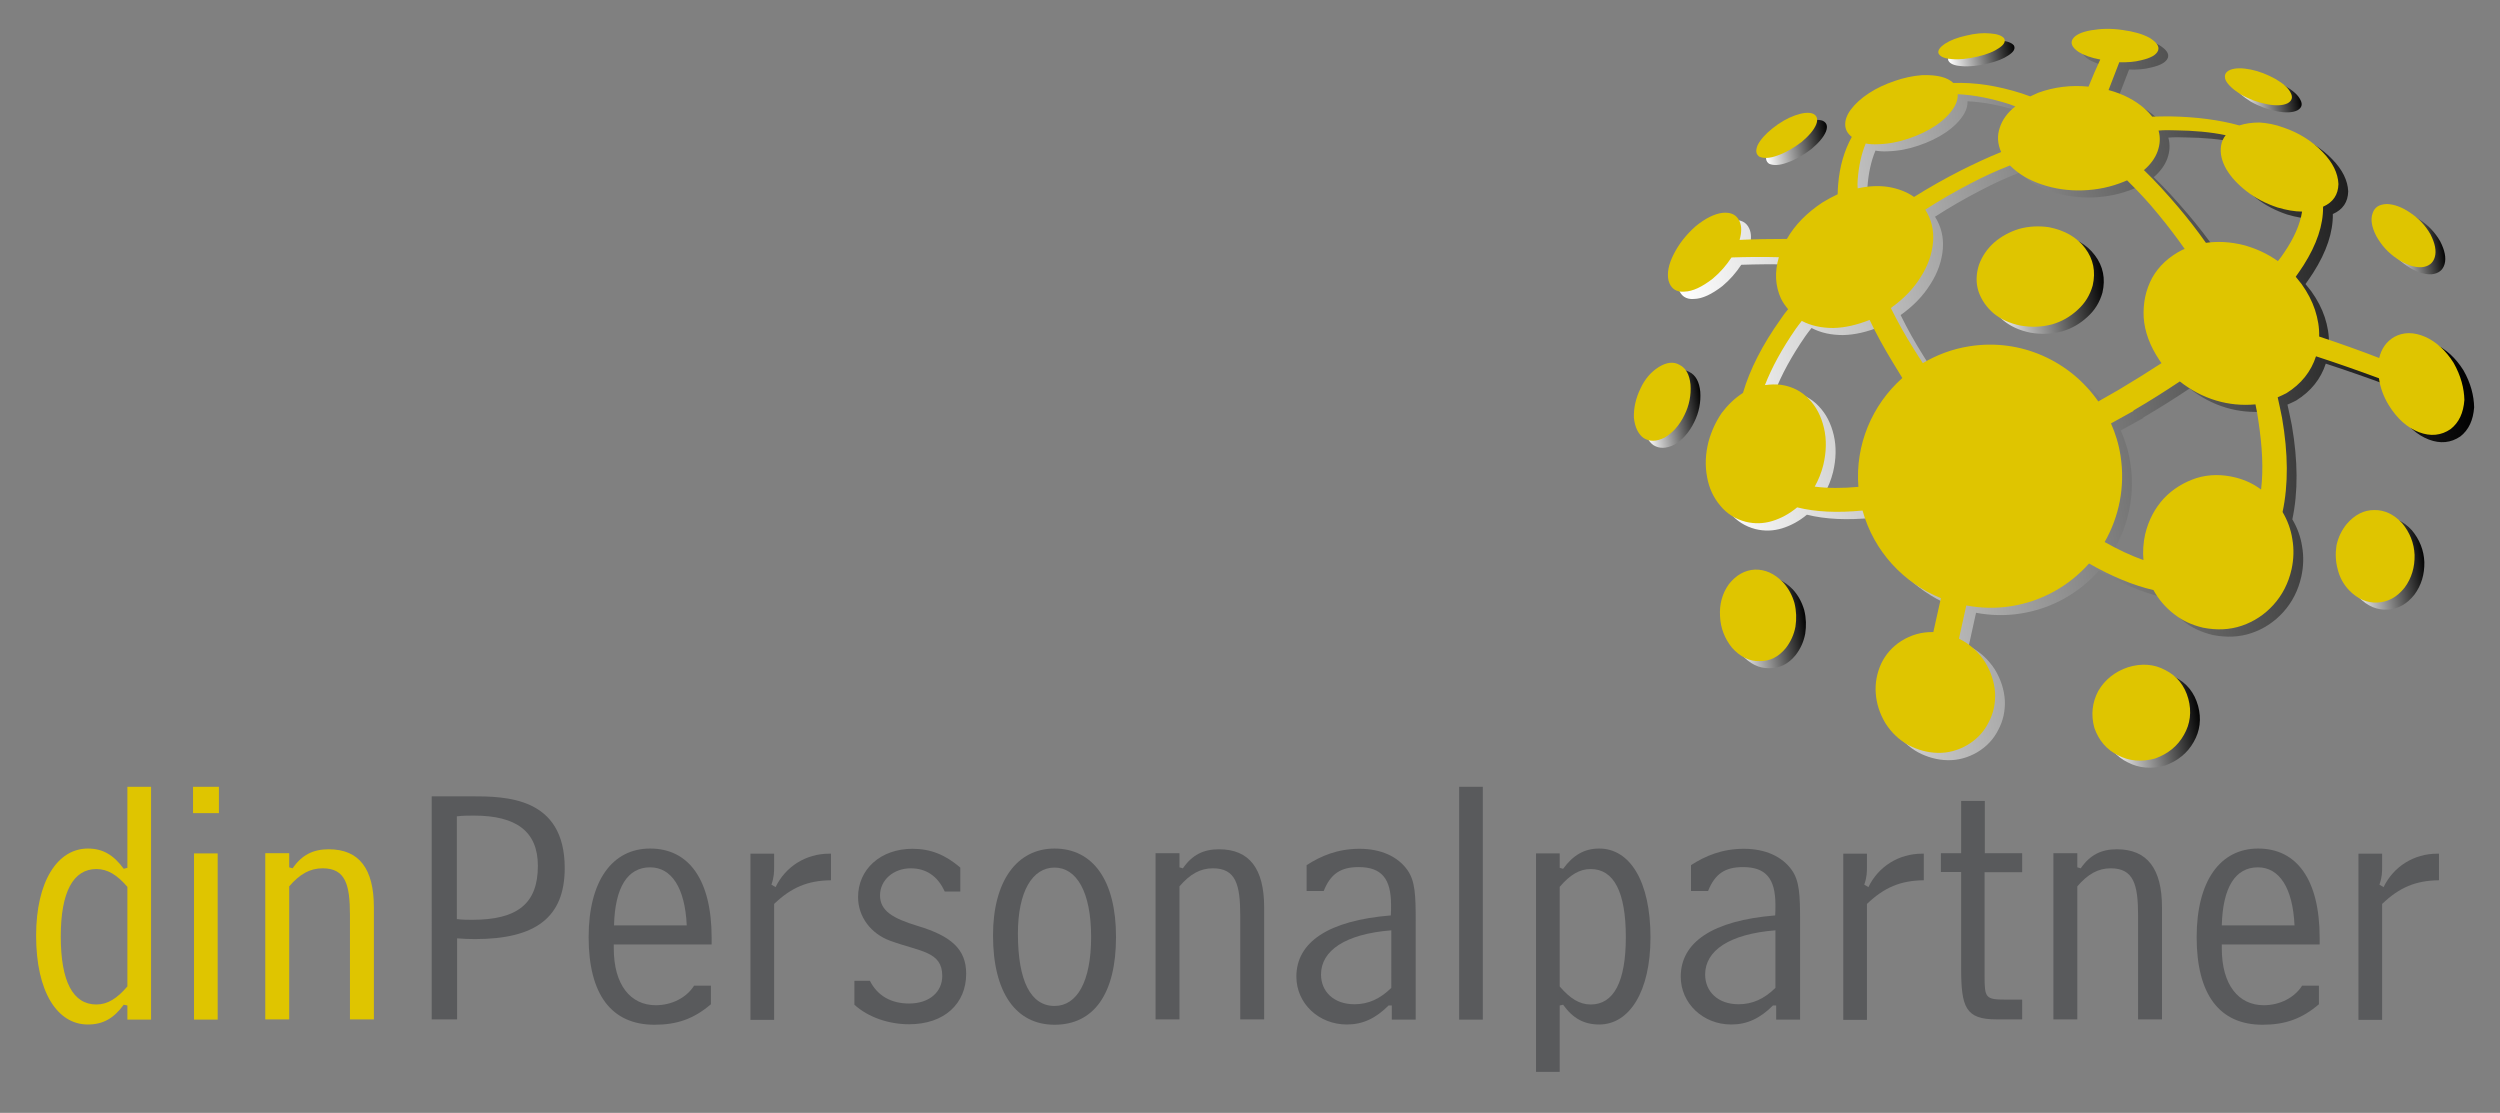 <svg xmlns="http://www.w3.org/2000/svg" xmlns:xlink="http://www.w3.org/1999/xlink" id="Layer_1" x="0px" y="0px" viewBox="0 0 1024.4 456" style="enable-background:new 0 0 1024.4 456;" xml:space="preserve"><rect x="0" y="0" width="1024.4" height="456" fill="#808080" stroke="none"/><style type="text/css">	.st0{fill-rule:evenodd;clip-rule:evenodd;fill:url(#SVGID_1_);}	.st1{fill-rule:evenodd;clip-rule:evenodd;fill:url(#SVGID_00000181071292373810660660000001017541593923861692_);}	.st2{fill-rule:evenodd;clip-rule:evenodd;fill:url(#SVGID_00000151533740300793286110000012804118432122681743_);}	.st3{fill-rule:evenodd;clip-rule:evenodd;fill:url(#SVGID_00000056394825058492762670000016110577619640554929_);}	.st4{fill-rule:evenodd;clip-rule:evenodd;fill:url(#SVGID_00000065072659136398847840000011254907732775868332_);}	.st5{fill-rule:evenodd;clip-rule:evenodd;fill:url(#SVGID_00000155824635518698947770000010965510715006592402_);}	.st6{fill-rule:evenodd;clip-rule:evenodd;fill:url(#SVGID_00000135674840172265702560000008934272096200563116_);}	.st7{fill-rule:evenodd;clip-rule:evenodd;fill:url(#SVGID_00000091697478912397489410000016301243238464047271_);}	.st8{fill-rule:evenodd;clip-rule:evenodd;fill:url(#SVGID_00000139271612717541043490000010147748826274249643_);}	.st9{fill-rule:evenodd;clip-rule:evenodd;fill:url(#SVGID_00000173860395710099719390000002820171007555900811_);}	.st10{fill-rule:evenodd;clip-rule:evenodd;fill:#DFC500;}	.st11{fill:#DFC500;}	.st12{fill:#595A5C;}</style><g>	<g>					<linearGradient id="SVGID_1_" gradientUnits="userSpaceOnUse" x1="715.056" y1="254.959" x2="741.721" y2="254.959" gradientTransform="matrix(0.988 -0.157 0.157 0.988 -23.233 -79.121)">			<stop offset="0" style="stop-color:#FFFFFF"></stop>			<stop offset="1" style="stop-color:#000000"></stop>		</linearGradient>		<path class="st0" d="M732.4,66.6c3.2-1.1,6.5-3,9.8-5.5c3.1-2.6,5.1-5,6-7.2c0.8-2.1,0.4-3.6-1.3-4.4c-1.8-0.7-4.3-0.4-7.4,0.7   c-3.1,1.1-6.2,2.9-9.2,5.3c-3,2.4-5,4.7-6.1,6.9c-0.9,2.2-0.7,3.7,0.7,4.7C726.7,67.9,729.2,67.8,732.4,66.6z"></path>					<linearGradient id="SVGID_00000026135024153252543010000015317865047089142150_" gradientUnits="userSpaceOnUse" x1="795.039" y1="230.78" x2="822.693" y2="230.78" gradientTransform="matrix(0.988 -0.157 0.157 0.988 -23.233 -79.121)">			<stop offset="0" style="stop-color:#FFFFFF"></stop>			<stop offset="1" style="stop-color:#000000"></stop>		</linearGradient>		<path style="fill-rule:evenodd;clip-rule:evenodd;fill:url(#SVGID_00000026135024153252543010000015317865047089142150_);" d="   M803.8,27.1c3,0.3,6.5-0.1,10.5-1c3.9-0.9,6.8-2.1,8.8-3.5c2.1-1.4,2.8-2.7,2.1-4c-0.9-1.1-2.8-1.8-5.7-2c-2.9-0.3-6.2,0-9.9,0.9   c-3.6,0.8-6.4,1.9-8.6,3.3c-2.1,1.4-3,2.7-2.7,3.9C798.9,26.1,800.7,26.9,803.8,27.1z"></path>					<linearGradient id="SVGID_00000042702493378919211370000004823559010245108900_" gradientUnits="userSpaceOnUse" x1="648.402" y1="354.76" x2="673.439" y2="354.76" gradientTransform="matrix(0.988 -0.157 0.157 0.988 -23.233 -79.121)">			<stop offset="0" style="stop-color:#FFFFFF"></stop>			<stop offset="1" style="stop-color:#000000"></stop>		</linearGradient>		<path style="fill-rule:evenodd;clip-rule:evenodd;fill:url(#SVGID_00000042702493378919211370000004823559010245108900_);" d="   M692.2,152.4c-2.4-1.4-5.3-1.1-8.5,0.9c-3.2,2-5.7,4.9-7.5,8.8c-1.9,3.9-2.8,7.9-2.7,11.9c0.4,4,1.8,6.8,4,8.4   c2.4,1.5,5.2,1.5,8.6-0.2c3.4-2,6.1-5.1,8.1-9.2c2-4,2.8-8.2,2.5-12.5C696.3,156.4,694.8,153.7,692.2,152.4z"></path>					<linearGradient id="SVGID_00000176743367650849311450000015588049322643769730_" gradientUnits="userSpaceOnUse" x1="959.585" y1="335.172" x2="983.555" y2="335.172" gradientTransform="matrix(0.988 -0.157 0.157 0.988 -23.233 -79.121)">			<stop offset="0" style="stop-color:#FFFFFF"></stop>			<stop offset="1" style="stop-color:#000000"></stop>		</linearGradient>		<path style="fill-rule:evenodd;clip-rule:evenodd;fill:url(#SVGID_00000176743367650849311450000015588049322643769730_);" d="   M986.2,108.9c3.5,2.4,6.8,3.6,10.1,3.5c2.9-0.3,4.7-1.7,5.4-4.2c0.7-2.5,0.1-5.6-1.8-9.3c-2-3.5-4.7-6.4-8.1-8.7   c-3.3-2.3-6.6-3.6-9.7-3.7c-3.2,0.1-5.1,1.3-5.9,3.8c-0.9,2.5-0.4,5.6,1.5,9.3C979.8,103.4,982.7,106.5,986.2,108.9z"></path>					<linearGradient id="SVGID_00000166653435175474540370000008716227959082426779_" gradientUnits="userSpaceOnUse" x1="909.457" y1="265.588" x2="935.298" y2="265.588" gradientTransform="matrix(0.988 -0.157 0.157 0.988 -23.233 -79.121)">			<stop offset="0" style="stop-color:#FFFFFF"></stop>			<stop offset="1" style="stop-color:#000000"></stop>		</linearGradient>		<path style="fill-rule:evenodd;clip-rule:evenodd;fill:url(#SVGID_00000166653435175474540370000008716227959082426779_);" d="   M922.2,41.6c3.5,2,7.1,3.3,10.7,4c3.6,0.7,6.5,0.6,8.5-0.4c1.8-1,2.2-2.5,1.2-4.3c-0.9-1.9-3-3.8-6.3-5.7c-3.3-1.8-6.6-3.1-10-3.8   c-3.5-0.7-6.3-0.7-8.4,0.1c-2.1,0.9-2.7,2.3-1.9,4.3C916.9,37.6,918.9,39.5,922.2,41.6z"></path>					<linearGradient id="SVGID_00000068673390933390782190000000189214930426484387_" gradientUnits="userSpaceOnUse" x1="795.809" y1="328.122" x2="844.016" y2="328.122" gradientTransform="matrix(0.988 -0.157 0.157 0.988 -23.233 -79.121)">			<stop offset="0" style="stop-color:#FFFFFF"></stop>			<stop offset="1" style="stop-color:#000000"></stop>		</linearGradient>		<path style="fill-rule:evenodd;clip-rule:evenodd;fill:url(#SVGID_00000068673390933390782190000000189214930426484387_);" d="   M821.1,102.3c-2.9,2.6-4.9,5.6-6.2,9.1c-1.2,3.8-1.3,7.4-0.2,10.9c1.2,3.5,3.3,6.5,6.2,9c2.9,2.4,6.6,4.1,11,5   c4.5,0.8,8.8,0.6,13-0.5c4.1-1.2,7.5-3.2,10.5-6c3-2.7,5-6,6.1-9.9c1.3-5.7,0.3-10.8-3.1-15.3c-3.4-4.5-8.3-7.3-14.8-8.6   c-4.2-0.6-8.3-0.4-12.3,0.7C827.5,97.9,824.1,99.7,821.1,102.3z"></path>					<linearGradient id="SVGID_00000155117090115379464880000009239882515833497501_" gradientUnits="userSpaceOnUse" x1="670.288" y1="447.399" x2="701.495" y2="447.399" gradientTransform="matrix(0.988 -0.157 0.157 0.988 -23.233 -79.121)">			<stop offset="0" style="stop-color:#FFFFFF"></stop>			<stop offset="1" style="stop-color:#000000"></stop>		</linearGradient>		<path style="fill-rule:evenodd;clip-rule:evenodd;fill:url(#SVGID_00000155117090115379464880000009239882515833497501_);" d="   M734.6,241.5c-3.5-3.6-7.3-5.3-11.5-5.2c-4.1,0.2-7.7,2.2-10.7,6c-2.7,3.8-3.9,8.2-3.6,13.1c0.2,4.8,1.9,9.2,4.9,12.9   c3.3,3.7,7.1,5.6,11.2,5.5c4.3,0.1,7.9-1.7,10.9-5.4c2-2.6,3.3-5.5,3.9-8.7c0.5-3.2,0.4-6.4-0.4-9.7   C738.4,246.9,736.9,244,734.6,241.5z"></path>					<linearGradient id="SVGID_00000020391261715061555000000005107495515673837709_" gradientUnits="userSpaceOnUse" x1="671.193" y1="373.796" x2="985.723" y2="373.796" gradientTransform="matrix(0.988 -0.157 0.157 0.988 -23.233 -79.121)">			<stop offset="0" style="stop-color:#FFFFFF"></stop>			<stop offset="1" style="stop-color:#000000"></stop>		</linearGradient>		<path style="fill-rule:evenodd;clip-rule:evenodd;fill:url(#SVGID_00000020391261715061555000000005107495515673837709_);" d="   M1009.4,151.7c-3.2-5.1-7.2-8.7-11.7-10.7c-4.7-2-8.9-2-12.7,0.1c-3.2,1.9-5.2,4.8-6.1,8.6c-8-3.1-16.2-6-24.6-8.8   c0.1-3.6-0.5-7.2-1.7-10.9c-1.2-3.6-3-7.1-5.5-10.6c-0.8-1-1.6-2-2.4-3c1.1-1.6,2.2-3.1,3.2-4.7c5.4-8.5,8.1-16.5,8-24   c4.1-1.8,6.2-4.9,6.3-9.3c-0.2-4.4-2.3-8.8-6.5-13.1c-4.2-4.4-9.5-7.8-15.9-10c-3.5-1.3-6.8-1.9-9.9-2.1c-3.2,0-5.9,0.4-8.3,1.2   c-8.3-2.3-17.7-3.5-28.1-3.7c-2.5,0-5.1,0-7.6,0.1c-0.8-1-1.8-2.1-3-3.2c-4-3.5-8.9-6.1-14.9-7.7c1.6-4.1,3-7.8,4.4-11.4   c3.2,0.1,6.2-0.1,8.9-0.8c4-0.9,6.3-2.2,7-4c0.6-1.7-0.6-3.4-3.5-5.2c-2.9-1.6-6.6-2.6-11-3.2c-4.6-0.7-8.8-0.6-12.9,0.1   c-4,0.7-6.5,1.9-7.6,3.6c-1,1.6-0.3,3.4,2.3,5.2c2.2,1.4,5.2,2.5,9,3.2c-1.6,3.4-3.2,7.1-4.8,11.1c-7.1-0.7-14,0.1-20.6,2.5   c-1.1,0.5-2.2,1-3.3,1.5c-1.2-0.4-2.3-0.8-3.4-1.2c-10-3.2-19.3-4.6-28.1-4.3c-2.5-2.4-6.8-3.4-12.9-3.2   c-3.8,0.3-7.5,1.1-11.2,2.4c-3.8,1.3-7.3,2.9-10.5,5c-3.2,2.1-5.6,4.3-7.4,6.7c-1.7,2.3-2.4,4.4-2.3,6.4c0.1,1.9,1,3.5,2.7,4.8   c-3.1,5.6-5,12.1-5.6,19.5c-0.1,1.3-0.2,2.6-0.2,4c-2.1,1-4.2,2.1-6.3,3.4c-6.3,4.2-11.2,9.1-14.5,14.9c-6.7,0-13.1,0.1-19.4,0.4   c0.9-3,0.9-5.6,0-7.6c-1.2-2.7-3.5-3.8-6.9-3.5c-3.4,0.4-7.2,2.3-11.2,5.6c-3.8,3.4-6.8,7.2-8.9,11.4c-2.1,4.1-2.8,7.8-2.1,10.8   c0.9,3.2,3.1,4.8,6.5,4.5c3.4-0.1,7.2-1.9,11.6-5.3c3.1-2.6,5.6-5.5,7.7-8.7c6.2-0.2,12.7-0.3,19.4-0.1c-1.8,6.1-1.5,11.8,0.9,17   c0.8,1.6,1.8,3,2.9,4.3c-1.1,1.3-2.1,2.6-3,4c-7.5,10.5-12.7,20.7-15.5,30.3c-3.3,2.1-6.2,4.9-8.7,8.2c-2.4,3.5-4.2,7.4-5.4,11.7   c-1.3,5.1-1.5,9.9-0.6,14.6c0.8,4.5,2.6,8.4,5.4,11.7c2.7,3.3,6.2,5.5,10.4,6.6c3.7,0.9,7.3,0.8,10.9-0.3c3.6-1.1,7.1-3,10.2-5.6   c7.6,1.9,16.5,2.3,26.8,1.3c4.6,16.7,16.8,29.7,32.1,35.9c-1,4.6-2.1,9.3-3.1,13.9c-4.7-0.1-9.1,1.1-13.2,3.7   c-3.7,2.4-6.4,5.5-8.2,9.3c-1.7,3.8-2.5,7.8-2.2,12c0.3,4.3,1.6,8.4,4,12.4c2.5,3.9,5.6,6.8,9.4,8.9c3.8,2,7.8,3.1,12,3.2   c4.2,0.1,8.3-1,12.1-3.2c3.9-2.3,6.8-5.4,8.7-9.2c2-3.7,2.9-7.8,2.7-12.2c-0.3-4.3-1.6-8.5-4.1-12.6c-2.8-4.3-6.4-7.5-10.7-9.6   c1-4.5,2-9.1,3-13.6c5.9,1.1,12.1,1.3,18.3,0.3c12.9-2,24-8.5,32-17.5c9.1,5.2,17.9,8.9,26.4,10.9c2.1,3.8,4.9,7.1,8.4,9.8   c3.4,2.7,7.3,4.5,11.9,5.6c5.6,1.1,10.9,0.9,15.9-0.8c5-1.7,9.4-4.6,13-8.6c3.6-4,6.1-8.8,7.4-14.6c0.9-4.2,1-8.3,0.3-12.3   c-0.6-4-2-7.7-4-11.1c2.4-11.2,2.3-24-0.2-38.5c-0.5-2.8-1.2-5.6-1.8-8.5c1.2-0.5,2.4-1.1,3.6-1.7c6.1-3.8,10.1-8.9,12.1-15.1   c8.9,2.9,17.4,5.9,25.8,9c0.5,3.7,1.8,7.4,4,11c3.4,5.5,7.5,9.2,12.4,11.1c4.7,1.8,9.1,1.4,13-1.3c3.4-2.7,5.2-6.6,5.6-11.9   C1013.7,162.1,1012.4,156.9,1009.4,151.7z M840.7,78.5c5.3,1.8,10.9,2.6,16.8,2.4c5.9-0.2,11.6-1.4,16.9-3.6   c0.5-0.2,0.9-0.4,1.2-0.5c4.5,4.4,8.9,9.1,13.1,14.3c3.7,4.5,7.2,9.1,10.5,13.8c-0.2,0.1-0.4,0.2-0.8,0.3   c-5.6,2.8-9.8,6.7-12.5,11.5c-2.7,5-3.8,10.4-3.5,16.3c0.4,5.9,2.6,11.7,6.4,17.4c0.3,0.4,0.6,0.8,0.9,1.3   c-5.5,3.6-11.3,7.2-17.5,10.9c-2.8,1.6-5.6,3.2-8.4,4.8c-11.5-16.5-31.7-26-52.9-22.6c-6.9,1.1-13.3,3.5-19,6.9   c-1.2-1.9-2.5-3.8-3.7-5.8c-3.6-5.7-6.7-11.3-9.4-16.8c5.2-3.7,9.3-7.9,12.3-12.8c3-4.7,4.6-9.5,5-14.3c0.4-4.8-0.7-9.2-3.2-13.2   c5.9-3.8,12.1-7.4,18.7-10.8c5.3-2.8,10.6-5.2,16-7.3C831.1,74.2,835.5,76.8,840.7,78.5z M765.2,76.7c0.4-5.7,1.5-10.7,3.3-15   c1.5,0.3,3.2,0.4,5,0.3c4.2-0.1,8.4-0.9,12.5-2.3c4.2-1.4,8-3.2,11.4-5.5c3.3-2.3,5.9-4.9,7.5-7.7c1-1.8,1.4-3.4,1.3-5   c6.6,0.3,13.7,1.7,21.2,4.1c0.8,0.3,1.6,0.6,2.4,0.9c-3.3,2.6-5.4,5.6-6.4,8.8c-1.1,3.2-0.9,6.6,0.6,9.9c-5.5,2.2-11,4.8-16.6,7.6   c-6.7,3.4-13,7-19.1,10.8c-3-2.1-6.5-3.4-10.5-4.1c-4-0.6-8.2-0.4-12.6,0.6C765.1,78.9,765.1,77.8,765.2,76.7z M751.4,178.3   c-1.1-4.7-3.1-8.7-6.2-11.9c-2.9-3.1-6.7-5.1-11.3-5.8c-2.3-0.3-4.5-0.2-6.7,0.1c2.8-7.2,7-14.9,12.6-23c0.8-1.1,1.6-2.2,2.5-3.3   c3.8,2,8.1,2.9,12.9,2.9c4.9-0.1,9.8-1.3,14.9-3.3c2.7,5.7,5.9,11.5,9.5,17.4c1.3,2.2,2.6,4.3,3.9,6.4   c-12.3,10.9-19.4,27.3-18,44.6c-6.6,0.6-12.6,0.6-17.9-0.1c1.5-2.7,2.7-5.6,3.5-8.8C752.4,188.1,752.5,183,751.4,178.3z    M930.5,203.5c-3-2.3-6.5-3.9-10.3-4.9c-5.6-1.4-11-1.4-16.2,0.2c-5.1,1.7-9.6,4.4-13.3,8.3c-3.7,4-6.3,8.9-7.7,14.7   c-0.8,3.6-1,7.2-0.7,10.6c-5.1-1.8-10.4-4.3-15.9-7.4c5.9-10.3,8.5-22.7,6.5-35.4c-0.7-4.7-2.1-9.1-3.9-13.2   c3.1-1.7,6.1-3.4,9.2-5.1l0-0.2c6.7-3.9,13-7.9,19-11.9c4.6,3.6,9.5,6.2,14.8,7.8c5.3,1.6,10.7,2.1,16.2,1.6   c0.5,2.2,0.9,4.5,1.2,6.8C931,185.9,931.5,195.2,930.5,203.5z M939.9,106.5c-0.8,1.2-1.6,2.3-2.5,3.4c-4.4-3.1-9.2-5.3-14.2-6.6   c-5.2-1.3-10.3-1.6-15.3-0.9c-3.6-5.1-7.4-10-11.4-14.7c-4.6-5.4-9.2-10.5-14-15.1c2.7-2.3,4.6-4.9,5.6-7.7c1-2.8,1.2-5.6,0.4-8.5   c2.3-0.2,4.6-0.2,6.8-0.1c7.6,0.1,14.5,0.7,20.7,2c-1,1.2-1.6,2.6-1.9,4.3c-0.5,3.1,0.3,6.4,2.2,9.7c1.9,3.2,4.7,6.2,8.3,9   c3.6,2.8,7.8,5,12.6,6.6c3.7,1.1,7.1,1.7,10.1,1.7C946.5,94.8,944,100.5,939.9,106.5z"></path>					<linearGradient id="SVGID_00000071525801980003619500000002374985992494438556_" gradientUnits="userSpaceOnUse" x1="923.329" y1="463.183" x2="955.635" y2="463.183" gradientTransform="matrix(0.988 -0.157 0.157 0.988 -23.233 -79.121)">			<stop offset="0" style="stop-color:#FFFFFF"></stop>			<stop offset="1" style="stop-color:#000000"></stop>		</linearGradient>		<path style="fill-rule:evenodd;clip-rule:evenodd;fill:url(#SVGID_00000071525801980003619500000002374985992494438556_);" d="   M976.8,211.9c-4.2,0-7.9,1.9-11.2,5.7c-2.1,2.6-3.5,5.5-4.2,8.8c-0.5,3.3-0.4,6.5,0.5,9.8c0.8,3.3,2.4,6.2,4.7,8.6   c3.5,3.6,7.4,5.2,11.6,5c4.3-0.2,8-2.2,11.1-6.1c2.9-3.9,4.2-8.4,4.1-13.4c-0.2-4.9-2-9.3-5.1-13   C985,213.7,981.2,211.8,976.8,211.9z"></path>					<linearGradient id="SVGID_00000029042973087296589690000000003202855726616960_" gradientUnits="userSpaceOnUse" x1="814.697" y1="511.431" x2="854.872" y2="511.431" gradientTransform="matrix(0.988 -0.157 0.157 0.988 -23.233 -79.121)">			<stop offset="0" style="stop-color:#FFFFFF"></stop>			<stop offset="1" style="stop-color:#000000"></stop>		</linearGradient>		<path style="fill-rule:evenodd;clip-rule:evenodd;fill:url(#SVGID_00000029042973087296589690000000003202855726616960_);" d="   M891.3,277.5c-4.6-2.5-9.7-2.9-15.3-1.2c-5.4,1.8-9.5,5.1-12.2,9.7c-2.5,4.7-3.1,9.8-1.6,15.2c1.8,5.1,5,8.9,9.7,11.2   c4.6,2.4,9.7,2.8,15.2,1.3c5.3-1.9,9.3-5.2,11.8-9.7c2.6-4.5,3.2-9.5,1.8-14.7C899.2,283.8,896,279.9,891.3,277.5z"></path>	</g>	<g>		<path class="st10" d="M728.4,63.7c3.2-1.1,6.5-3,9.8-5.5c3.1-2.6,5.1-5,6-7.2c0.8-2.1,0.4-3.6-1.3-4.4c-1.8-0.7-4.3-0.4-7.4,0.7   c-3.1,1.1-6.2,2.9-9.2,5.3c-3,2.4-5,4.7-6.1,6.9c-0.9,2.2-0.7,3.7,0.7,4.7C722.7,65,725.2,64.9,728.4,63.7z"></path>		<path class="st10" d="M799.8,24.2c3,0.3,6.5-0.1,10.5-1c3.9-0.9,6.8-2.1,8.8-3.5c2.1-1.4,2.8-2.7,2.1-4c-0.9-1.1-2.8-1.8-5.7-2   c-2.9-0.3-6.2,0-9.9,0.9c-3.6,0.8-6.4,1.9-8.6,3.3c-2.1,1.4-3,2.7-2.7,3.9C794.9,23.2,796.7,24,799.8,24.2z"></path>		<path class="st10" d="M688.2,149.5c-2.4-1.4-5.3-1.1-8.5,0.9c-3.2,2-5.7,4.9-7.5,8.8c-1.9,3.9-2.8,7.9-2.7,11.9   c0.4,4,1.8,6.8,4,8.4c2.4,1.5,5.2,1.5,8.6-0.2c3.4-2,6.1-5.1,8.1-9.2c2-4,2.8-8.2,2.5-12.5C692.3,153.5,690.8,150.8,688.2,149.5z"></path>		<path class="st10" d="M982.2,106c3.5,2.4,6.8,3.6,10.1,3.5c2.9-0.3,4.7-1.7,5.4-4.2c0.7-2.5,0.1-5.6-1.8-9.3   c-2-3.5-4.7-6.4-8.1-8.7c-3.3-2.3-6.6-3.6-9.7-3.7c-3.2,0.1-5.1,1.3-5.9,3.8c-0.9,2.5-0.4,5.6,1.5,9.3   C975.8,100.5,978.6,103.6,982.2,106z"></path>		<path class="st10" d="M918.2,38.7c3.5,2,7.1,3.3,10.7,4c3.6,0.7,6.5,0.6,8.5-0.4c1.8-1,2.2-2.5,1.2-4.3c-0.9-1.9-3-3.8-6.3-5.7   c-3.3-1.8-6.6-3.1-10-3.8c-3.5-0.7-6.3-0.7-8.4,0.1c-2.1,0.9-2.7,2.3-1.9,4.3C912.9,34.7,914.9,36.6,918.2,38.7z"></path>		<path class="st10" d="M817.1,99.4c-2.9,2.6-4.9,5.6-6.2,9.1c-1.2,3.8-1.3,7.4-0.2,10.9c1.2,3.5,3.3,6.5,6.2,9   c2.9,2.4,6.6,4.1,11,5c4.5,0.8,8.8,0.6,13-0.5c4.1-1.2,7.5-3.2,10.5-6c3-2.7,5-6,6.1-9.9c1.3-5.7,0.3-10.8-3.1-15.3   c-3.4-4.5-8.3-7.3-14.8-8.6c-4.2-0.6-8.3-0.4-12.3,0.7C823.5,95,820.1,96.8,817.1,99.4z"></path>		<path class="st10" d="M730.6,238.6c-3.5-3.6-7.3-5.3-11.5-5.2c-4.1,0.2-7.7,2.2-10.7,6c-2.7,3.8-3.9,8.2-3.6,13.1   c0.2,4.8,1.9,9.2,4.9,12.9c3.3,3.7,7.1,5.6,11.2,5.5c4.3,0.1,7.9-1.7,10.9-5.4c2-2.6,3.3-5.5,3.9-8.7c0.5-3.2,0.4-6.4-0.4-9.7   C734.4,244,732.9,241.1,730.6,238.6z"></path>		<path class="st10" d="M1005.4,148.7c-3.2-5.1-7.2-8.7-11.7-10.7c-4.7-2-8.9-2-12.7,0.1c-3.2,1.9-5.2,4.8-6.1,8.6   c-8-3.1-16.2-6-24.6-8.8c0.1-3.6-0.5-7.2-1.7-10.9c-1.2-3.6-3-7.1-5.5-10.6c-0.8-1-1.6-2-2.4-3c1.1-1.6,2.2-3.1,3.2-4.7   c5.4-8.5,8.1-16.5,8-24c4.1-1.8,6.2-4.9,6.3-9.3c-0.2-4.4-2.3-8.8-6.5-13.1c-4.2-4.4-9.5-7.8-15.9-10c-3.5-1.3-6.8-1.9-9.9-2.1   c-3.2,0-5.9,0.4-8.3,1.2c-8.3-2.3-17.7-3.5-28.1-3.7c-2.5,0-5.1,0-7.6,0.1c-0.8-1-1.8-2.1-3-3.2c-4-3.5-8.9-6.1-14.9-7.7   c1.6-4.1,3-7.8,4.4-11.4c3.2,0.1,6.2-0.1,8.9-0.8c4-0.9,6.3-2.2,7-4c0.6-1.7-0.6-3.4-3.5-5.2c-2.9-1.6-6.6-2.6-11-3.2   c-4.6-0.7-8.8-0.6-12.9,0.1c-4,0.7-6.5,1.9-7.6,3.6c-1,1.6-0.3,3.4,2.3,5.2c2.2,1.4,5.2,2.5,9,3.2c-1.6,3.4-3.2,7.1-4.8,11.1   c-7.1-0.7-14,0.1-20.6,2.5c-1.1,0.5-2.2,1-3.3,1.5c-1.2-0.4-2.3-0.8-3.4-1.2c-10-3.2-19.3-4.6-28.1-4.3c-2.5-2.4-6.8-3.4-12.9-3.2   c-3.8,0.3-7.5,1.1-11.2,2.4c-3.8,1.3-7.3,2.9-10.5,5c-3.2,2.1-5.6,4.3-7.4,6.7c-1.7,2.3-2.4,4.4-2.3,6.4c0.1,1.9,1,3.5,2.7,4.8   c-3.1,5.6-5,12.1-5.6,19.5c-0.1,1.3-0.2,2.6-0.2,4c-2.1,1-4.2,2.1-6.3,3.4c-6.3,4.2-11.2,9.1-14.5,14.9c-6.7,0-13.1,0.1-19.4,0.4   c0.9-3,0.9-5.6,0-7.6c-1.2-2.7-3.5-3.8-6.9-3.5c-3.4,0.4-7.2,2.3-11.2,5.6c-3.8,3.4-6.8,7.2-8.9,11.4c-2.1,4.1-2.8,7.8-2.1,10.8   c0.9,3.2,3.1,4.8,6.5,4.5c3.4-0.1,7.2-1.9,11.6-5.3c3.1-2.6,5.6-5.5,7.7-8.7c6.2-0.2,12.7-0.3,19.4-0.1c-1.8,6.1-1.5,11.8,0.9,17   c0.8,1.6,1.8,3,2.9,4.3c-1.1,1.3-2.1,2.6-3,4c-7.5,10.5-12.7,20.7-15.5,30.3c-3.3,2.1-6.2,4.9-8.7,8.2c-2.4,3.5-4.2,7.4-5.4,11.7   c-1.3,5.1-1.5,9.9-0.6,14.6c0.8,4.5,2.6,8.4,5.4,11.7c2.7,3.3,6.2,5.5,10.4,6.6c3.7,0.9,7.3,0.8,10.9-0.3c3.6-1.1,7.1-3,10.2-5.6   c7.6,1.9,16.5,2.3,26.8,1.3c4.6,16.7,16.8,29.7,32.1,35.9c-1,4.6-2.1,9.3-3.1,13.9c-4.7-0.1-9.1,1.1-13.2,3.7   c-3.7,2.4-6.4,5.5-8.2,9.3c-1.7,3.8-2.5,7.8-2.2,12c0.3,4.3,1.6,8.4,4,12.4c2.5,3.9,5.6,6.8,9.4,8.9c3.8,2,7.8,3.1,12,3.2   c4.2,0.1,8.3-1,12.1-3.2c3.9-2.3,6.8-5.4,8.7-9.2c2-3.7,2.9-7.8,2.7-12.2c-0.3-4.3-1.6-8.5-4.1-12.6c-2.8-4.3-6.4-7.5-10.7-9.6   c1-4.5,2-9.1,3-13.6c5.9,1.1,12.1,1.3,18.3,0.3c12.9-2,24-8.5,32-17.5c9.1,5.2,17.9,8.9,26.4,10.9c2.1,3.8,4.9,7.1,8.4,9.8   c3.4,2.7,7.3,4.5,11.9,5.6c5.6,1.1,10.9,0.9,15.9-0.8c5-1.7,9.4-4.6,13-8.6c3.6-4,6.1-8.8,7.4-14.6c0.9-4.2,1-8.3,0.3-12.3   c-0.6-4-2-7.7-4-11.1c2.4-11.2,2.3-24-0.2-38.5c-0.5-2.8-1.2-5.6-1.8-8.5c1.2-0.5,2.4-1.1,3.6-1.7c6.1-3.8,10.1-8.9,12.1-15.1   c8.9,2.9,17.4,5.9,25.8,9c0.5,3.7,1.8,7.4,4,11c3.4,5.5,7.5,9.2,12.4,11.1c4.7,1.8,9.1,1.4,13-1.3c3.4-2.7,5.2-6.6,5.6-11.9   C1009.7,159.2,1008.4,154,1005.4,148.7z M836.7,75.6c5.3,1.8,10.9,2.6,16.8,2.4c5.9-0.2,11.6-1.4,16.9-3.6   c0.5-0.2,0.9-0.4,1.2-0.5c4.5,4.4,8.9,9.1,13.1,14.3c3.7,4.5,7.2,9.1,10.5,13.8c-0.2,0.1-0.4,0.2-0.8,0.3   c-5.6,2.8-9.8,6.7-12.5,11.5c-2.7,5-3.8,10.4-3.5,16.3c0.4,5.9,2.6,11.7,6.4,17.4c0.3,0.4,0.6,0.8,0.9,1.3   c-5.5,3.6-11.3,7.2-17.5,10.9c-2.8,1.6-5.6,3.2-8.4,4.8c-11.5-16.5-31.7-26-52.9-22.6c-6.9,1.1-13.3,3.5-19,6.9   c-1.2-1.9-2.5-3.8-3.7-5.8c-3.6-5.7-6.7-11.3-9.4-16.8c5.2-3.7,9.3-7.9,12.3-12.8c3-4.7,4.6-9.5,5-14.3c0.4-4.8-0.7-9.2-3.2-13.2   c5.9-3.8,12.1-7.4,18.7-10.8c5.3-2.8,10.6-5.2,16-7.3C827.1,71.3,831.5,73.9,836.7,75.6z M761.2,73.8c0.4-5.7,1.5-10.7,3.3-15   c1.5,0.3,3.2,0.4,5,0.3c4.2-0.1,8.4-0.9,12.5-2.3c4.2-1.4,8-3.2,11.4-5.5c3.3-2.3,5.9-4.9,7.5-7.7c1-1.8,1.4-3.4,1.3-5   c6.6,0.3,13.7,1.7,21.2,4.1c0.8,0.3,1.6,0.6,2.4,0.9c-3.3,2.6-5.4,5.6-6.4,8.8c-1.1,3.2-0.9,6.6,0.6,9.9c-5.5,2.2-11,4.8-16.6,7.6   c-6.7,3.4-13,7-19.1,10.8c-3-2.1-6.5-3.4-10.5-4.1c-4-0.6-8.2-0.4-12.6,0.6C761.1,76,761.1,74.9,761.2,73.8z M747.4,175.4   c-1.1-4.7-3.1-8.7-6.2-11.9c-2.9-3.1-6.7-5.1-11.3-5.8c-2.3-0.3-4.5-0.2-6.7,0.1c2.8-7.2,7-14.9,12.6-23c0.8-1.1,1.6-2.2,2.5-3.3   c3.8,2,8.1,2.9,12.9,2.9c4.9-0.1,9.8-1.3,14.9-3.3c2.7,5.7,5.9,11.5,9.5,17.4c1.3,2.2,2.6,4.3,3.9,6.4   c-12.3,10.9-19.4,27.3-18,44.6c-6.6,0.6-12.6,0.6-17.9-0.1c1.5-2.7,2.7-5.6,3.5-8.8C748.4,185.2,748.5,180.1,747.4,175.4z    M926.5,200.6c-3-2.3-6.5-3.9-10.3-4.9c-5.6-1.4-11-1.4-16.2,0.2c-5.1,1.7-9.6,4.4-13.3,8.3c-3.7,4-6.3,8.9-7.7,14.7   c-0.8,3.6-1,7.2-0.7,10.6c-5.1-1.8-10.4-4.3-15.9-7.4c5.9-10.3,8.5-22.7,6.5-35.4c-0.7-4.7-2.1-9.1-3.9-13.2   c3.1-1.7,6.1-3.4,9.2-5.1l0-0.2c6.7-3.9,13-7.9,19-11.9c4.6,3.6,9.5,6.2,14.8,7.8c5.3,1.6,10.7,2.1,16.2,1.6   c0.5,2.2,0.9,4.5,1.2,6.8C927,183,927.5,192.3,926.5,200.6z M935.9,103.6c-0.8,1.2-1.6,2.3-2.5,3.4c-4.4-3.1-9.2-5.3-14.2-6.6   c-5.2-1.3-10.3-1.6-15.3-0.9c-3.6-5.1-7.4-10-11.4-14.7c-4.6-5.4-9.2-10.5-14-15.1c2.7-2.3,4.6-4.9,5.6-7.7c1-2.8,1.2-5.6,0.4-8.5   c2.3-0.2,4.6-0.2,6.8-0.1c7.6,0.1,14.5,0.7,20.7,2c-1,1.2-1.6,2.6-1.9,4.3c-0.5,3.1,0.3,6.4,2.2,9.7c1.9,3.2,4.7,6.2,8.3,9   c3.6,2.8,7.8,5,12.6,6.6c3.7,1.1,7.1,1.7,10.1,1.7C942.5,91.9,940,97.6,935.9,103.6z"></path>		<path class="st10" d="M972.8,209c-4.2,0-7.9,1.9-11.2,5.7c-2.1,2.6-3.5,5.5-4.2,8.8c-0.5,3.3-0.4,6.5,0.5,9.8   c0.8,3.3,2.4,6.2,4.7,8.6c3.5,3.6,7.4,5.2,11.6,5c4.3-0.2,8-2.2,11.1-6.1c2.9-3.9,4.2-8.4,4.1-13.4c-0.2-4.9-2-9.3-5.1-13   C981,210.8,977.1,208.9,972.8,209z"></path>		<path class="st10" d="M887.3,274.6c-4.6-2.5-9.7-2.9-15.3-1.2c-5.4,1.8-9.5,5.1-12.2,9.7c-2.5,4.7-3.1,9.8-1.6,15.2   c1.8,5.1,5,8.9,9.7,11.2c4.6,2.4,9.7,2.8,15.2,1.3c5.3-1.9,9.3-5.2,11.8-9.7c2.6-4.5,3.2-9.5,1.8-14.7   C895.2,280.9,892,277,887.3,274.6z"></path>	</g></g><g>	<path class="st11" d="M52.2,412l-1.5-0.3c-4.1,5.6-8.5,8.1-14.7,8.1c-12.5,0-21.2-13.3-21.2-36.4c0-22.3,8.8-35.7,21.2-35.7  c6.2,0,10.6,2.7,14.7,8.3l1.5-0.4v-33.2h9.7v95.4h-9.7V412z M52.2,363.4c-4.2-4.9-8.1-7.3-12.7-7.3c-9.5,0-14.6,9.4-14.6,27.6  c0,18.5,5,27.9,14.6,27.9c4.6,0,8.5-2.5,12.7-7.4V363.4z"></path>	<path class="st11" d="M89.7,322.4v10.8H79.1v-10.8H89.7z M89.2,349.7v68.1h-9.7v-68.1H89.2z"></path>	<path class="st11" d="M118.5,349.7v5.7l1.4,0.4c3.8-5.5,8.4-7.8,14.8-7.8c12.5,0,18.5,8,18.5,23.8v45.9h-9.8v-42.6  c0-12.6-1.8-19.3-11.2-19.3c-5.2,0-9.4,2.4-13.7,7.4v54.5h-9.8v-68.1H118.5z"></path>	<path class="st12" d="M176.9,326.3H193c14,0,38.4,0.1,38.4,29.4c0,20.2-11.9,29.1-36.8,29.1c-2.2,0-4.8-0.1-7.3-0.3v33.2h-10.4  V326.3z M187.2,376.6c2.2,0.3,4.3,0.3,6.3,0.3c18.5,0,26.9-6.6,26.9-22.1c0-14-8.7-20.6-26.2-20.6c-2.2,0-4.5,0-7,0.3V376.6z"></path>	<path class="st12" d="M251.5,386.9v1.7c0,15,6.9,23.3,17.2,23.3c6.6,0,12.6-3.1,15.7-8h6.9v7.6c-7,6-13.9,8.4-23.1,8.4  c-17.6,0-27-12.3-27-35.9c0-23.1,9.7-36.3,25.2-36.3c15.8,0,25.2,12.7,25.2,36.6v2.7H251.5z M281.4,379.2  c-0.7-15.5-6.3-23.8-15-23.8c-9.2,0-14.4,8.1-14.8,23.8H281.4z"></path>	<path class="st12" d="M317.2,349.7v5.5c0,2,0,4.2-1.1,7.3l1.7,1c4.1-8.5,12.5-13.7,22-13.7h0.7v10.9c-9.5,0.1-16.2,2.9-23.3,9.7  v47.5h-9.7v-68.1H317.2z"></path>	<path class="st12" d="M356.4,401.8c3.1,6.2,8.7,9.4,16.1,9.4c8.4,0,13.6-4.8,13.6-11.3c0-10.1-9-9.9-21.3-14.4  c-8-2.9-13.2-9.9-13.2-17.9c0-11.3,9.1-19.8,22.3-19.8c7.4,0,13.4,2.4,19.6,7.7v9.8h-6.4c-2.9-6.4-7.7-9.5-13.9-9.5  c-7.1,0-12.6,4.8-12.6,11.1c0,6.3,5.2,9.4,15.4,12.5c13.6,4.1,19.9,9.4,19.9,19.6c0,12.3-9,20.7-23.4,20.7c-8.4,0-16.8-2.9-22.4-8  v-9.8H356.4z"></path>	<path class="st12" d="M457.3,383.9c0,23.5-9.2,36-25.2,36c-15.7,0-25.2-13-25.2-36.6c0-22.3,9.8-35.6,25.2-35.6  C447.8,347.7,457.3,360.7,457.3,383.9z M417.1,382.5c0,19.6,5.3,29.7,15,29.7c9.2,0,15-9.9,15-28.3c0-18.5-6-28.4-15-28.4  S417.1,365.2,417.1,382.5z"></path>	<path class="st12" d="M483.3,349.7v5.7l1.4,0.4c3.8-5.5,8.4-7.8,14.8-7.8c12.5,0,18.5,8,18.5,23.8v45.9h-9.8v-42.6  c0-12.6-1.8-19.3-11.2-19.3c-5.2,0-9.4,2.4-13.7,7.4v54.5h-9.8v-68.1H483.3z"></path>	<path class="st12" d="M580.1,417.8h-9.8V412h-1.3c-5.3,5.3-10.6,7.8-17.1,7.8c-11.6,0-20.7-8.7-20.7-19.6c0-14.1,13-23,38.7-25.1  c0.1-1.5,0.1-2.9,0.1-4.3c0-10.8-3.9-15.5-13.3-15.5c-7.4,0-11.5,2.8-14.3,9.8h-7v-10.6c5.9-3.8,12.7-6.7,21.7-6.7  c8.8,0,15.7,3.2,19.6,8.7c3.2,4.5,3.4,10.4,3.4,20.9V417.8z M570.2,381.2c-19.1,1.5-28.9,8.4-28.9,18.1c0,7,5.2,12.2,13.7,12.2  c5.7,0,10.5-2.2,15.1-6.7V381.2z"></path>	<path class="st12" d="M607.6,322.4v95.4h-9.7v-95.4H607.6z"></path>	<path class="st12" d="M639.1,349.7v5.9l1.4,0.4c4.1-5.6,8.7-8.3,14.8-8.3c12.5,0,21,13.3,21,36.4c0,22.3-8.7,35.7-21,35.7  c-6.2,0-10.8-2.5-14.8-8.1l-1.4,0.3v27.2h-9.7v-89.5H639.1z M639.1,404.2c4.2,4.9,8.1,7.4,12.7,7.4c9.5,0,14.4-9.4,14.4-27.6  c0-18.5-4.9-27.9-14.4-27.9c-4.6,0-8.5,2.4-12.7,7.3V404.2z"></path>	<path class="st12" d="M737.6,417.8h-9.8V412h-1.3c-5.3,5.3-10.6,7.8-17.1,7.8c-11.6,0-20.7-8.7-20.7-19.6c0-14.1,13-23,38.7-25.1  c0.1-1.5,0.1-2.9,0.1-4.3c0-10.8-3.9-15.5-13.3-15.5c-7.4,0-11.5,2.8-14.3,9.8h-7v-10.6c5.9-3.8,12.7-6.7,21.7-6.7  c8.8,0,15.7,3.2,19.6,8.7c3.2,4.5,3.4,10.4,3.4,20.9V417.8z M727.6,381.2c-19.1,1.5-28.9,8.4-28.9,18.1c0,7,5.2,12.2,13.7,12.2  c5.7,0,10.5-2.2,15.1-6.7V381.2z"></path>	<path class="st12" d="M765,349.7v5.5c0,2,0,4.2-1.1,7.3l1.7,1c4.1-8.5,12.5-13.7,22-13.7h0.7v10.9c-9.5,0.1-16.2,2.9-23.3,9.7v47.5  h-9.7v-68.1H765z"></path>	<path class="st12" d="M828.6,349.7v7.7h-15.4v42.3c0,9.2,0.3,9.9,8.8,9.9h6.6v8.1H818c-12.6,0-14.4-5-14.4-20.9v-39.5h-8.3v-7.7  h8.3v-21.4h9.7v21.4H828.6z"></path>	<path class="st12" d="M851.2,349.7v5.7l1.4,0.4c3.8-5.5,8.4-7.8,14.8-7.8c12.5,0,18.5,8,18.5,23.8v45.9h-9.8v-42.6  c0-12.6-1.8-19.3-11.2-19.3c-5.2,0-9.4,2.4-13.7,7.4v54.5h-9.8v-68.1H851.2z"></path>	<path class="st12" d="M910.4,386.9v1.7c0,15,6.9,23.3,17.2,23.3c6.6,0,12.6-3.1,15.7-8h6.9v7.6c-7,6-13.9,8.4-23.1,8.4  c-17.6,0-27-12.3-27-35.9c0-23.1,9.7-36.3,25.2-36.3c15.8,0,25.2,12.7,25.2,36.6v2.7H910.4z M940.2,379.2  c-0.7-15.5-6.3-23.8-15-23.8c-9.2,0-14.4,8.1-14.8,23.8H940.2z"></path>	<path class="st12" d="M976.1,349.7v5.5c0,2,0,4.2-1.1,7.3l1.7,1c4.1-8.5,12.5-13.7,22-13.7h0.7v10.9c-9.5,0.1-16.2,2.9-23.3,9.7  v47.5h-9.7v-68.1H976.1z"></path></g></svg>